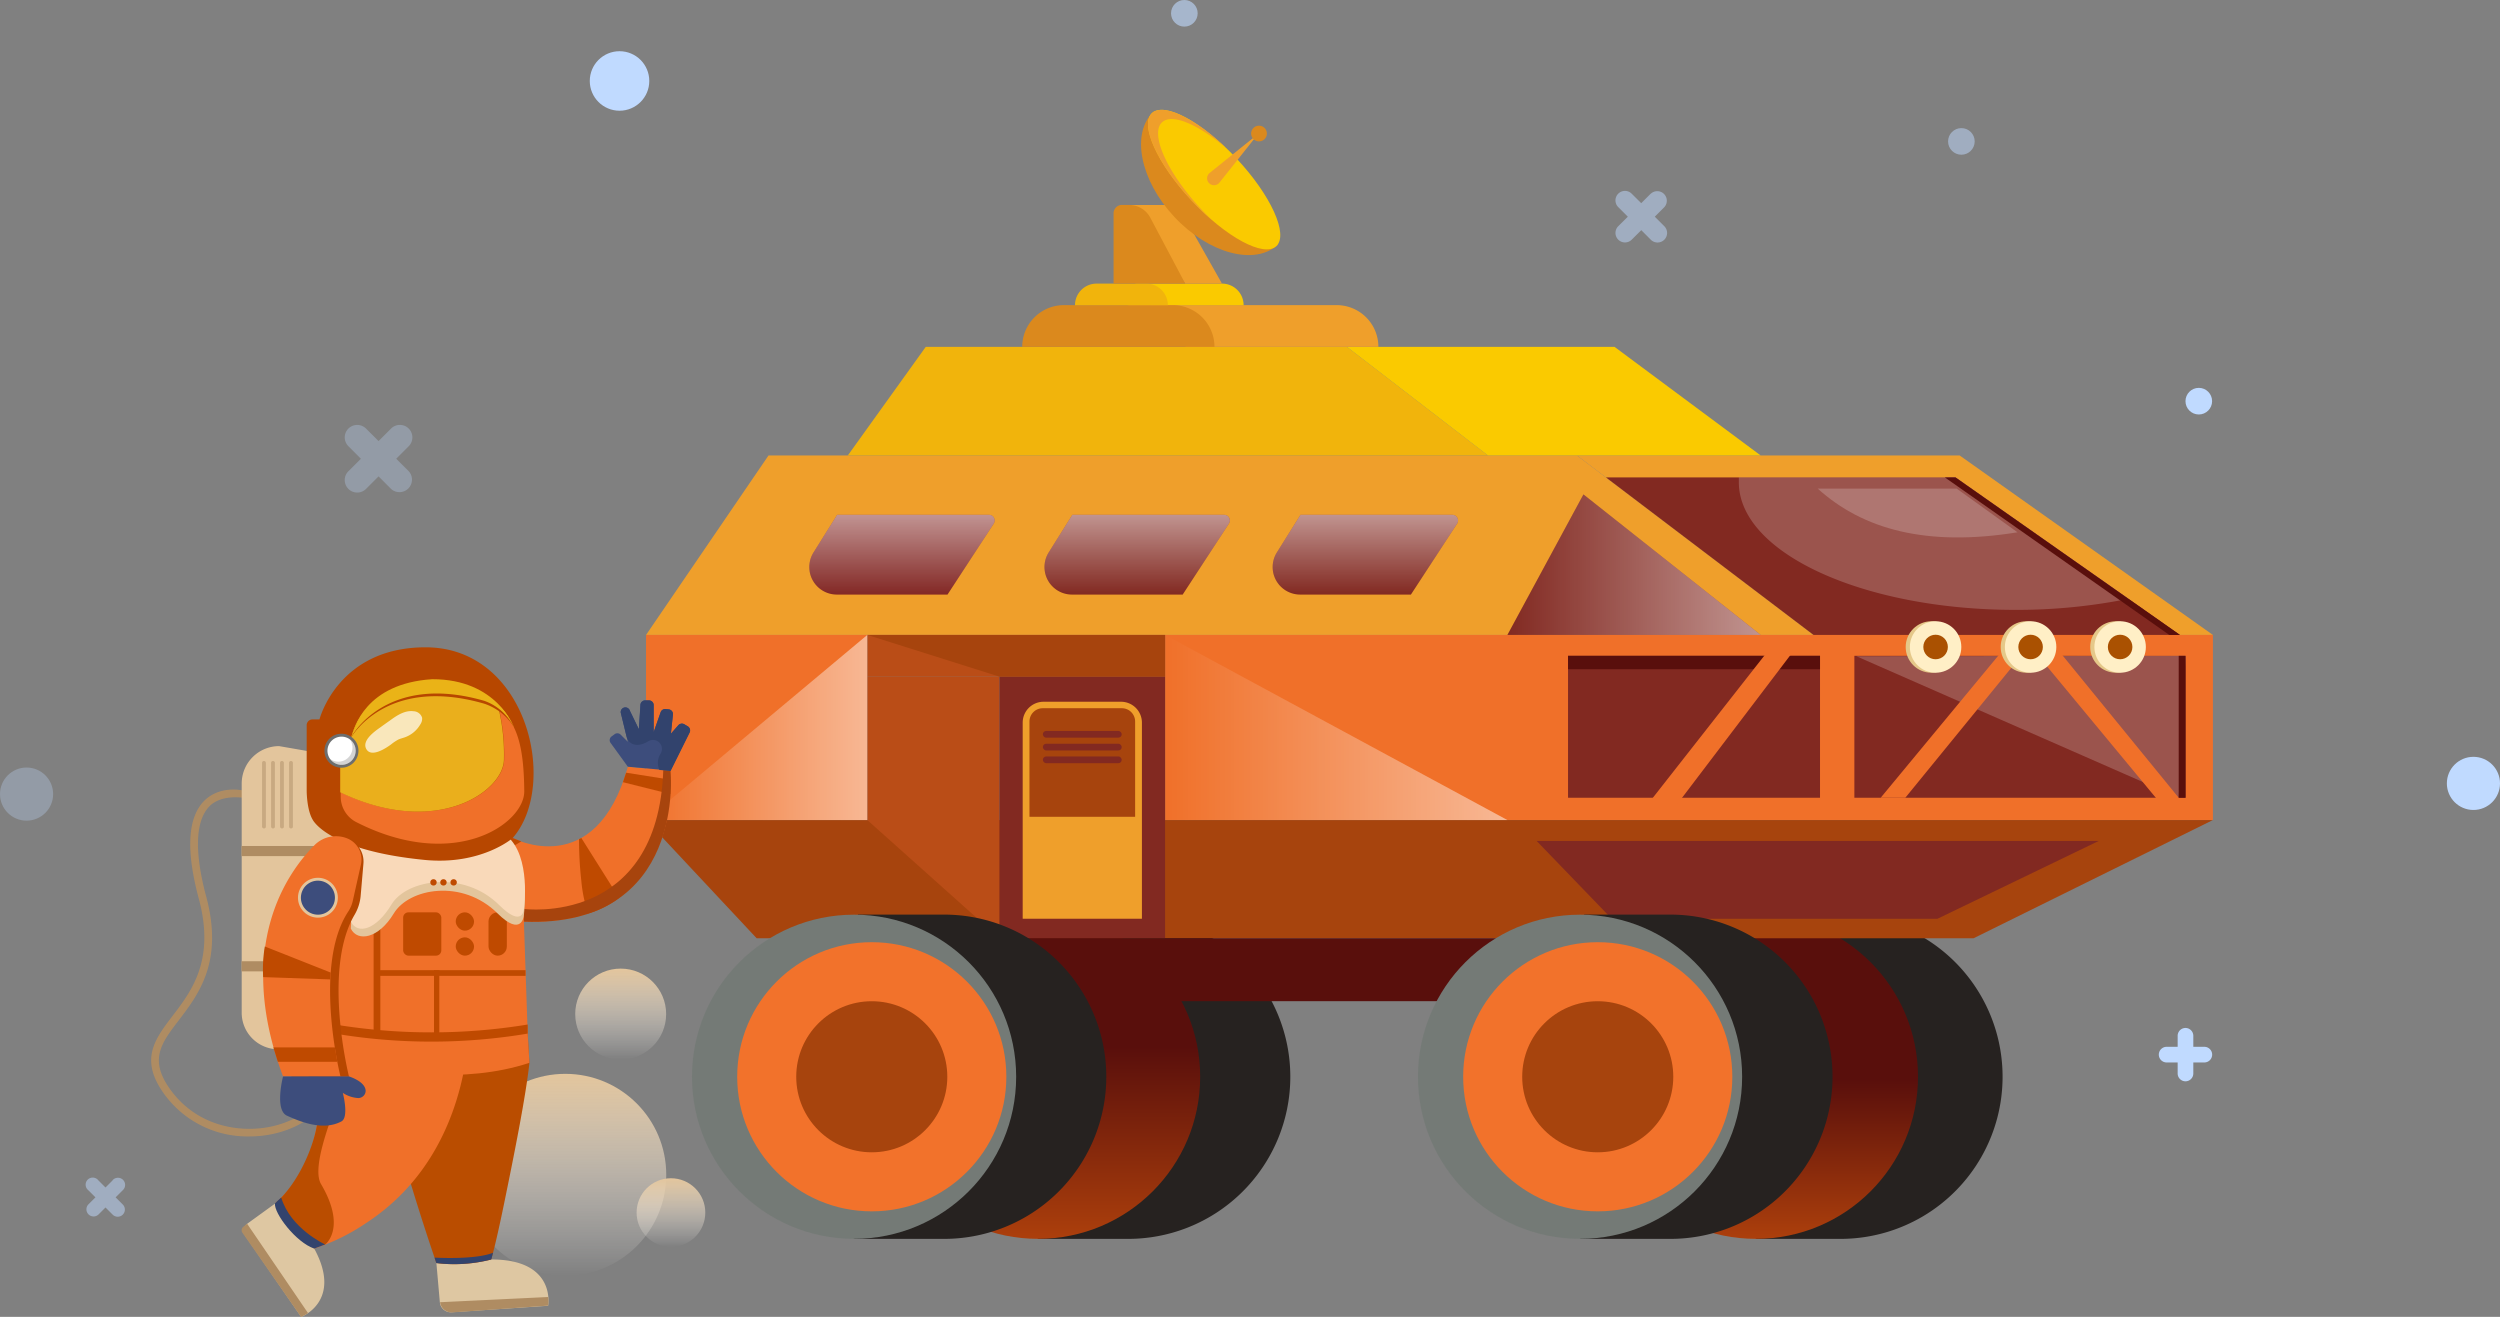 <svg xmlns="http://www.w3.org/2000/svg" xmlns:xlink="http://www.w3.org/1999/xlink" viewBox="0 0 478.91 252.27"><rect x="0" y="0" width="478.91" height="252.27" fill="#808080" stroke="none"/><defs><style>.cls-1{isolation:isolate;}.cls-2{fill:url(#linear-gradient);}.cls-3{fill:url(#linear-gradient-2);}.cls-4{fill:url(#linear-gradient-3);}.cls-5{fill:#262220;}.cls-6{fill:url(#linear-gradient-4);}.cls-7{fill:url(#linear-gradient-5);}.cls-8{fill:#ef9f2b;}.cls-9{fill:#f07029;}.cls-10{fill:#a7440d;}.cls-11{fill:#ba4d17;}.cls-12{fill:#822921;}.cls-13{fill:#590f0c;}.cls-14,.cls-15,.cls-16,.cls-18,.cls-25,.cls-26,.cls-48{opacity:0.5;}.cls-14,.cls-15,.cls-16,.cls-18,.cls-24,.cls-25,.cls-26{mix-blend-mode:overlay;}.cls-14{fill:url(#linear-gradient-6);}.cls-15{fill:url(#linear-gradient-7);}.cls-16{fill:url(#linear-gradient-8);}.cls-17{fill:#832825;}.cls-18{fill:url(#linear-gradient-9);}.cls-19{fill:#f1b40c;}.cls-20{fill:#faca00;}.cls-21{fill:#db891d;}.cls-22{fill:#747a76;}.cls-23{fill:#f2722b;}.cls-24,.cls-39,.cls-42{fill:#fff;}.cls-24,.cls-43{opacity:0.2;}.cls-25{fill:url(#linear-gradient-10);}.cls-26{fill:url(#linear-gradient-11);}.cls-27{fill:#e5c889;}.cls-28{fill:#ffefc6;}.cls-29{fill:#aa5101;}.cls-30{fill:#af8c62;}.cls-31{fill:#ba4d00;}.cls-32{fill:#dec7a2;}.cls-33{fill:#e3c59c;}.cls-34{fill:#bf4a00;}.cls-35{fill:#3d4d7c;}.cls-36{fill:#f9d9b9;}.cls-37{fill:#b74700;}.cls-38{fill:#eaaf1c;}.cls-39{opacity:0.7;}.cls-40{fill:#eab317;}.cls-41{fill:#6d6e6e;}.cls-43{fill:#2c2a2a;}.cls-44{fill:#32436d;}.cls-45{fill:#c8a981;}.cls-46,.cls-47,.cls-48,.cls-49{fill:#c0daff;}.cls-47{opacity:0.3;}.cls-49{opacity:0.6;}</style><linearGradient id="linear-gradient" x1="108.29" y1="244.39" x2="108.29" y2="205.72" gradientUnits="userSpaceOnUse"><stop offset="0" stop-color="#fff" stop-opacity="0"/><stop offset="1" stop-color="#e3c59c"/></linearGradient><linearGradient id="linear-gradient-2" x1="128.53" y1="238.87" x2="128.53" y2="225.7" xlink:href="#linear-gradient"/><linearGradient id="linear-gradient-3" x1="118.9" y1="202.97" x2="118.9" y2="185.54" xlink:href="#linear-gradient"/><linearGradient id="linear-gradient-4" x1="336.37" y1="237.32" x2="336.37" y2="206.75" gradientUnits="userSpaceOnUse"><stop offset="0" stop-color="#ac3f0c"/><stop offset="1" stop-color="#590f0c"/></linearGradient><linearGradient id="linear-gradient-5" x1="198.86" y1="237.32" x2="198.86" y2="200.51" xlink:href="#linear-gradient-4"/><linearGradient id="linear-gradient-6" x1="288.76" y1="108.17" x2="337.28" y2="108.17" gradientUnits="userSpaceOnUse"><stop offset="0" stop-color="#fff" stop-opacity="0"/><stop offset="1" stop-color="#fff"/></linearGradient><linearGradient id="linear-gradient-7" x1="261.55" y1="113.9" x2="261.55" y2="98.62" xlink:href="#linear-gradient-6"/><linearGradient id="linear-gradient-8" x1="217.83" y1="113.9" x2="217.83" y2="98.62" xlink:href="#linear-gradient-6"/><linearGradient id="linear-gradient-9" x1="172.79" y1="113.9" x2="172.79" y2="98.62" xlink:href="#linear-gradient-6"/><linearGradient id="linear-gradient-10" x1="123.76" y1="139.36" x2="166.14" y2="139.36" xlink:href="#linear-gradient-6"/><linearGradient id="linear-gradient-11" x1="223.19" y1="139.36" x2="288.76" y2="139.36" xlink:href="#linear-gradient-6"/></defs><title>Mars Rover</title><g class="cls-1"><g id="Layer_2" data-name="Layer 2"><g id="Layer_5" data-name="Layer 5"><circle class="cls-2" cx="108.29" cy="225.05" r="19.34"/><circle class="cls-3" cx="128.53" cy="232.29" r="6.58"/><circle class="cls-4" cx="118.9" cy="194.26" r="8.71"/><path class="cls-5" d="M353.12,175.21H337.17l-.8,62.11h16.75a31.06,31.06,0,0,0,0-62.11Z"/><circle class="cls-6" cx="336.37" cy="206.27" r="31.05"/><path class="cls-5" d="M215.61,175.21h-16l-.8,62.11h16.75a31.06,31.06,0,1,0,0-62.11Z"/><circle class="cls-7" cx="198.86" cy="206.27" r="31.05"/><polygon class="cls-8" points="147.22 87.25 123.76 121.63 347.41 121.63 302.09 87.25 147.22 87.25"/><polygon class="cls-8" points="375.4 87.25 302.09 87.25 347.41 121.63 423.91 121.63 375.4 87.25"/><rect class="cls-9" x="123.76" y="121.63" width="42.38" height="35.45"/><rect class="cls-9" x="223.19" y="121.63" width="200.72" height="35.45"/><polygon class="cls-10" points="123.76 157.09 144.95 179.74 378.06 179.74 423.91 157.09 123.76 157.09"/><rect class="cls-11" x="166.14" y="121.63" width="57.04" height="8"/><polygon class="cls-11" points="166.14 157.09 191.47 179.74 191.47 129.63 166.14 129.63 166.14 157.09"/><rect class="cls-12" x="355.23" y="125.63" width="63.44" height="27.19"/><rect class="cls-12" x="300.38" y="125.63" width="48.27" height="27.19"/><rect class="cls-13" x="300.38" y="125.63" width="48.27" height="2.57"/><polygon class="cls-12" points="307.64 91.45 374.6 91.45 417.6 121.63 347.41 121.63 307.64 91.45"/><polygon class="cls-12" points="303.33 94.71 288.76 121.63 337.28 121.63 303.33 94.71"/><polygon class="cls-14" points="303.33 94.71 288.76 121.63 337.28 121.63 303.33 94.71"/><path class="cls-12" d="M249.13,98.62l-4.53,7.21a5.27,5.27,0,0,0,4.46,8.07h21.22l8.86-13.6a1.09,1.09,0,0,0-.92-1.68Z"/><path class="cls-15" d="M249.13,98.62l-4.53,7.21a5.27,5.27,0,0,0,4.46,8.07h21.22l8.86-13.6a1.09,1.09,0,0,0-.92-1.68Z"/><path class="cls-12" d="M205.42,98.62l-4.53,7.21a5.27,5.27,0,0,0,4.46,8.07h21.21l8.86-13.6a1.09,1.09,0,0,0-.91-1.68Z"/><path class="cls-16" d="M205.42,98.62l-4.53,7.21a5.27,5.27,0,0,0,4.46,8.07h21.21l8.86-13.6a1.09,1.09,0,0,0-.91-1.68Z"/><path class="cls-17" d="M160.37,98.62l-4.53,7.21a5.27,5.27,0,0,0,4.46,8.07h21.21l8.86-13.6a1.09,1.09,0,0,0-.91-1.68Z"/><path class="cls-18" d="M160.37,98.62l-4.53,7.21a5.27,5.27,0,0,0,4.46,8.07h21.21l8.86-13.6a1.09,1.09,0,0,0-.91-1.68Z"/><polygon class="cls-19" points="258.02 66.45 177.34 66.45 162.41 87.25 285.03 87.25 258.02 66.45"/><polygon class="cls-20" points="309.29 66.45 258.02 66.45 285.03 87.25 337.28 87.25 309.29 66.45"/><polygon class="cls-12" points="294.36 161.09 402.05 161.09 371.13 176.01 308.75 176.01 294.36 161.09"/><rect class="cls-12" x="191.47" y="129.63" width="31.72" height="50.11"/><rect class="cls-13" x="190.13" y="179.74" width="115.94" height="12.05"/><path class="cls-8" d="M227.22,66.45l-11.25-8h40.08a8,8,0,0,1,8,8H227.22Z"/><path class="cls-20" d="M238.23,58.46h-17.8c0-2.28-3-4.13-3-4.13H234.1a4.13,4.13,0,0,1,4.13,4.13Z"/><polygon class="cls-8" points="216.31 39.27 225.59 39.27 234.09 54.33 227.05 54.33 216.31 39.27"/><path class="cls-21" d="M244.82,46.85c-4.4,4.11-13.29,1.73-19.87-5.31S216.61,25.47,221,21.37C225,21.37,243.05,40.48,244.82,46.85Z"/><path class="cls-5" d="M180.36,175.21h-16l-.8,62.11h16.75a31.06,31.06,0,1,0,0-62.11Z"/><circle class="cls-22" cx="163.61" cy="206.27" r="31.05"/><circle class="cls-23" cx="167" cy="206.27" r="25.78"/><circle class="cls-10" cx="167" cy="206.27" r="14.47"/><path class="cls-24" d="M407.73,114.71,374.6,91.45H333.1c0,.31,0,.63,0,.94,0,13.5,23.74,24.44,53,24.44A108.14,108.14,0,0,0,407.73,114.71Z"/><path class="cls-24" d="M374.83,93.6H348.21c8.65,7.83,20.91,11.19,38.27,8.37Z"/><path class="cls-5" d="M319.43,175.21H303.48l-.8,62.11h16.75a31.06,31.06,0,1,0,0-62.11Z"/><circle class="cls-22" cx="302.68" cy="206.27" r="31.05"/><circle class="cls-23" cx="306.07" cy="206.27" r="25.78"/><circle class="cls-10" cx="306.07" cy="206.27" r="14.47"/><path class="cls-8" d="M195.91,138.43V176h22.84V138.43a4,4,0,0,0-4-4H199.91A4,4,0,0,0,195.91,138.43Z"/><path class="cls-21" d="M195.82,66.45h0a8,8,0,0,1,8-8h20.83a8,8,0,0,1,8,8H195.82Z"/><path class="cls-19" d="M210.06,54.33h9.53a4.13,4.13,0,0,1,4.13,4.13v0a0,0,0,0,1,0,0H205.93a0,0,0,0,1,0,0v0A4.13,4.13,0,0,1,210.06,54.33Z"/><polygon class="cls-10" points="191.47 129.63 166.14 121.63 223.19 121.63 223.19 129.63 191.47 129.63"/><path class="cls-10" d="M199.76,135.67H214.9a2.55,2.55,0,0,1,2.55,2.55v18.25a0,0,0,0,1,0,0H197.21a0,0,0,0,1,0,0V138.22A2.55,2.55,0,0,1,199.76,135.67Z"/><rect class="cls-12" x="199.77" y="140.02" width="15.11" height="1.29" rx="0.64" ry="0.64"/><rect class="cls-12" x="199.77" y="142.47" width="15.11" height="1.29" rx="0.64" ry="0.64"/><rect class="cls-12" x="199.77" y="144.91" width="15.11" height="1.29" rx="0.64" ry="0.64"/><path class="cls-21" d="M213.32,40.86V54.33h13.73l-6.7-12.64a4.59,4.59,0,0,0-4-2.43h-1.39A1.6,1.6,0,0,0,213.32,40.86Z"/><ellipse class="cls-20" cx="232.59" cy="34.41" rx="5.89" ry="17.44" transform="translate(39.16 168.07) rotate(-43.06)"/><path class="cls-8" d="M230.22,40.19c-6.58-7-10-14.54-7.61-16.76,1.92-1.79,7,.42,12.41,5.06-6-5.82-12.19-8.83-14.34-6.82-2.38,2.22,1,9.72,7.61,16.76a47.86,47.86,0,0,0,3.8,3.66C231.46,41.49,230.84,40.85,230.22,40.19Z"/><path class="cls-8" d="M231.71,33.14,241,25.67,233.59,35a1.33,1.33,0,0,1-2.05,0h0A1.33,1.33,0,0,1,231.71,33.14Z"/><circle class="cls-21" cx="241.18" cy="25.58" r="1.51"/><polygon class="cls-25" points="166.14 121.63 123.76 157.09 166.14 157.09 166.14 121.63"/><polygon class="cls-26" points="223.19 121.63 288.76 157.09 223.19 157.09 223.19 121.63"/><polygon class="cls-24" points="417.36 152.82 355.63 125.72 418.67 125.63 417.36 152.82"/><polygon class="cls-9" points="384.17 123.94 360.27 152.82 364.99 152.82 387.97 124.65 384.17 123.94"/><polygon class="cls-9" points="414.23 154.34 390.32 125.47 395.04 125.47 418.02 153.63 414.23 154.34"/><circle class="cls-27" cx="388.19" cy="123.94" r="4.93"/><circle class="cls-28" cx="388.99" cy="123.94" r="4.93"/><circle class="cls-29" cx="388.99" cy="123.94" r="2.35"/><circle class="cls-27" cx="369.99" cy="123.94" r="4.93"/><circle class="cls-28" cx="370.79" cy="123.94" r="4.93"/><circle class="cls-29" cx="370.79" cy="123.94" r="2.35"/><circle class="cls-27" cx="405.34" cy="123.94" r="4.93"/><circle class="cls-28" cx="406.14" cy="123.94" r="4.93"/><circle class="cls-29" cx="406.14" cy="123.94" r="2.35"/><polygon class="cls-9" points="338.08 125.47 314.89 155.04 320.54 155.04 343.41 124.92 338.08 125.47"/><polygon class="cls-13" points="374.6 91.45 417.6 121.63 415.56 121.63 372.56 91.45 374.6 91.45"/><rect class="cls-13" x="417.36" y="125.63" width="1.31" height="27.19"/><path class="cls-30" d="M47.76,217.7a19.68,19.68,0,0,1-16.34-8.17c-4.73-6.58-1.77-10.45,1.65-14.94,3.65-4.77,8.18-10.71,5-22.48-2.46-9.17-2.13-15.44,1-18.65,2.94-3,7.2-2.09,7.37-2.05l.4,1.46s-4.37-.84-6.74,1.61c-2.68,2.78-2.89,8.75-.6,17.26,3.34,12.45-1.43,18.71-5.27,23.73-3.33,4.36-5.73,7.51-1.63,13.21,5.38,7.47,14.09,8.44,19.91,7s9.64-5.08,10.27-9.57l1.44.2c-.71,5.1-5.07,9.23-11.36,10.78A21,21,0,0,1,47.76,217.7Z"/><path class="cls-31" d="M94.11,241.27h0c.75-2.73,1.59-6.49,2.45-10.68,1.85-9,4.14-20.36,4.86-27l-.33-5.56-25.66.66-3.65-.94c1.11,9.45,5.18,23.59,8.35,33.65,1.48,4.71,2.77,8.52,3.46,10.55a0,0,0,0,0,0,0S92.34,245.24,94.11,241.27Z"/><path class="cls-9" d="M89.86,192.12H58.35l1.45,8.94c3.12,9.21,1.08,22.7-7.13,29.46l7.52,8.66a39.33,39.33,0,0,0,9.81-4.8C92.21,220,89.86,192.12,89.86,192.12Z"/><path class="cls-32" d="M53,230.29a.17.17,0,0,0,0,.05l-5.61,4.06a1.7,1.7,0,0,0-.39,2.34L57.7,252.27s8-3,2.49-13.09l.11,0C60.92,238.92,53.9,232.85,53,230.29Z"/><path class="cls-33" d="M74.11,201H53.3a7,7,0,0,1-7-7V150.1a7.17,7.17,0,0,1,7.17-7.17l20.66,3.59Z"/><rect class="cls-30" x="46.28" y="162.06" width="18.63" height="1.94"/><rect class="cls-30" x="46.28" y="184.14" width="18.63" height="1.94"/><path class="cls-9" d="M98.18,160.52s15.91,8.51,22.09-13.63l8.18.76s2.93,29.95-28.09,28.91l.73,21.48.33,5.56c-12.75,4.18-26,1.77-39.27.16l3.52-42.14,20.92,3.12Z"/><path class="cls-34" d="M98.18,160.52s-10.7,6.6-26,1.48l-2.37.44s16.34,7.55,30.06-1.26Z"/><path class="cls-34" d="M111.36,160.52,118.59,172a17.47,17.47,0,0,1-5.93,3,27.11,27.11,0,0,1-1.3-6.27,71.56,71.56,0,0,1-.44-8A1.64,1.64,0,0,0,111.36,160.52Z"/><polygon class="cls-34" points="128.43 152.12 119.33 149.84 119.94 148.02 128.52 149.38 128.43 152.12"/><path class="cls-10" d="M100.36,176.56v-2.44s25.69,3.42,26.7-26.6l1.39.13S131.52,177.76,100.36,176.56Z"/><path class="cls-34" d="M64.16,196.26a114.08,114.08,0,0,0,36.93,0V198a111.65,111.65,0,0,1-36.93,0Z"/><path class="cls-35" d="M131.74,139.13l-.66-.39a.91.91,0,0,0-1.14.19l-1.42,1.62.38-3.58a.91.91,0,0,0-.79-1.08l-.6-.06a.86.86,0,0,0-.45.07.9.9,0,0,0-.5.53l-1.34,3.81v-5.16a.9.9,0,0,0-.9-.91h-.73a.91.91,0,0,0-.9.78l-.31,4.74-1.7-3.5a.92.92,0,0,0-.88-.68.9.9,0,0,0-.89,1l1.36,5.59-1.37-1.36a.89.89,0,0,0-1.17-.09l-.57.42a.89.89,0,0,0-.19,1.25l3.3,4.55,6.79.63,1.39.13,3.63-7.31A.91.91,0,0,0,131.74,139.13Z"/><rect class="cls-34" x="71.57" y="174.77" width="1.29" height="23.6"/><rect class="cls-34" x="72.22" y="185.85" width="28.46" height="1.09"/><rect class="cls-34" x="83.14" y="185.85" width="1.02" height="12.52"/><rect class="cls-34" x="87.3" y="174.77" width="3.51" height="3.51" rx="1.76" ry="1.76"/><rect class="cls-34" x="93.58" y="174.77" width="3.51" height="8.3" rx="1.76" ry="1.76"/><rect class="cls-34" x="87.3" y="179.56" width="3.51" height="3.51" rx="1.76" ry="1.76"/><rect class="cls-34" x="77.23" y="174.77" width="7.31" height="8.3" rx="1.01" ry="1.01"/><path class="cls-32" d="M83.6,242l.66,7.47a2.12,2.12,0,0,0,2.25,1.92L105,250.14s1.64-8.87-10.85-8.87h0a28.49,28.49,0,0,1-10.52.7A0,0,0,0,0,83.6,242Z"/><path class="cls-33" d="M67.2,177.89c1.3,2.6,5.32,1.93,8.23-2.9s13.12-6.73,19.9,0c4.58,4.53,5,.5,5,.5s1.47-10.06-3.27-14-29.17,1.77-29.17,1.77Z"/><path class="cls-36" d="M67.2,176.53c1.3,2.59,4.88,1.58,7.79-3.26s13.84-6.63,20.63.1c4.57,4.53,4.74.75,4.74.75s1.47-10.06-3.27-14-29.17,1.76-29.17,1.76Z"/><path class="cls-37" d="M81.52,124c-16.8,0-20.32,13.81-20.32,13.81H59.86A1.12,1.12,0,0,0,58.75,139v12.51s0,3.56,1.13,5.48c0,0,2.73,5.9,21.46,7.74,10.81,1.06,16.84-4.16,16.84-4.16C107.08,150.5,101.13,124,81.52,124Z"/><path class="cls-9" d="M95.58,135.79a38,38,0,0,1,1,9.67c0,6.1-12.91,15.19-31.31,6.32v.84a5.47,5.47,0,0,0,3,4.88c18.84,9.57,32.16.3,32.16-5.9C100.36,143.65,99.29,138.61,95.58,135.79Z"/><path class="cls-38" d="M96.53,145.46a38,38,0,0,0-1-9.67c-2.64-2-6.62-2.89-12.51-2.89a18.42,18.42,0,0,0-17.85,12.47v6.41C83.62,160.65,96.53,151.56,96.53,145.46Z"/><path class="cls-39" d="M72.87,139.33c.6-.44,1.21-.87,1.82-1.3,1.36-1,2.89-2,4.54-1.78a1.77,1.77,0,0,1,1.63,1.24,1.89,1.89,0,0,1-.3,1.21,5.6,5.6,0,0,1-3,2.54c-.42.15-.86.25-1.27.44a9.41,9.41,0,0,0-1.41.95c-1,.73-3.73,2.53-4.69.89S71.77,140.1,72.87,139.33Z"/><path class="cls-40" d="M67.31,141.16s6.52-12.95,25.48-7.44c3.74,1.21,5.68,5.66,5.68,5.66s-3.2-9.29-15.68-9.27C70,130.93,67.81,139.45,67.31,141.16Z"/><path class="cls-37" d="M67.2,141.38s6.63-12.08,25.59-6.57a10.69,10.69,0,0,1,5.54,4.29s-3.06-7.92-15.54-7.9C70,132,67.7,139.67,67.2,141.38Z"/><path class="cls-40" d="M67.31,141.16s6.52-12.4,25.48-6.9a10,10,0,0,1,5.42,4.62s-2.94-8.25-15.42-8.22C70,131.47,67.81,139.45,67.31,141.16Z"/><circle class="cls-41" cx="65.41" cy="143.81" r="3.26"/><path class="cls-42" d="M67,141.62a2.7,2.7,0,1,0,1.13,2.19A2.69,2.69,0,0,0,67,141.62Z"/><path class="cls-43" d="M67,141.62a2.63,2.63,0,0,1,.52,1.58,2.7,2.7,0,0,1-4.29,2.19A2.7,2.7,0,1,0,67,141.62Z"/><path class="cls-37" d="M60.18,162.25c-5,5.65-13.41,19.71-4.32,44h11s-5.12-20.31,1-30.9a8.74,8.74,0,0,0,1.22-3.63l.54-6.27a4.69,4.69,0,0,0-3-4.79h0A5.87,5.87,0,0,0,60.18,162.25Z"/><path class="cls-9" d="M60.3,161.85c-5.36,5.37-15.39,19.52-6.08,44.36h11s-5.36-21.31,1.53-31.65a6.25,6.25,0,0,0,.85-2.07l1.55-6.92a4.36,4.36,0,0,0-2.73-5h0A5.78,5.78,0,0,0,60.3,161.85Z"/><circle class="cls-33" cx="60.9" cy="171.97" r="3.82"/><circle class="cls-35" cx="60.9" cy="171.97" r="3.26" transform="translate(-120.46 191.73) rotate(-76.72)"/><path class="cls-34" d="M63.28,187.62l-12.87-.44a26.85,26.85,0,0,1,.32-5.87l12.62,5Z"/><polygon class="cls-34" points="53.22 203.4 64.62 203.4 64.16 200.64 52.37 200.64 53.22 203.4"/><path class="cls-44" d="M131.74,139.13l-.66-.39a.91.91,0,0,0-1.14.19l-1.42,1.62.38-3.58a.91.91,0,0,0-.79-1.08l-.6-.06a.86.86,0,0,0-.45.07.9.9,0,0,0-.5.53l-1.34,3.81v-5.17a.9.9,0,0,0-.9-.9h-.73a.91.91,0,0,0-.9.78l-.31,4.74-1.7-3.5a.92.92,0,0,0-.88-.68.9.9,0,0,0-.89,1L120,141c.44,1.82,2.25,2.2,4.19,1a1.72,1.72,0,0,1,2.28,2.49,3.28,3.28,0,0,0-.15,3l.75.07,1.39.13,3.63-7.31A.91.91,0,0,0,131.74,139.13Z"/><path class="cls-31" d="M64.62,210.93c-1.68,4.64-4.86,12.91-3.13,15.88,5,8.48.8,11.59.8,11.59a3.81,3.81,0,0,0-2.1.78c-3-2.35-7.24-5.69-7.21-8.89,4.17-3.75,7-10.42,7.71-14.65A41.12,41.12,0,0,1,64.62,210.93Z"/><path class="cls-35" d="M54.22,206.21s-1.67,6.43.76,7.52,6.87,3,10.43,1.09c1.49-.81.26-5.47.26-5.47a5.91,5.91,0,0,0,3,1c1.5-.05,2.75-2.55-1.81-4.15Z"/><path class="cls-30" d="M47.32,234.4,59,251.53a6.69,6.69,0,0,1-1.34.74L46.44,236.16a.85.85,0,0,1,.15-1.13Z"/><circle class="cls-34" cx="83.04" cy="169.03" r="0.61"/><circle class="cls-34" cx="84.95" cy="169.03" r="0.61"/><circle class="cls-34" cx="86.9" cy="169.03" r="0.61"/><path class="cls-44" d="M83.24,240.91s7.75.47,11.21-.93l-.34,1.29a28.53,28.53,0,0,1-10.52.69Z"/><path class="cls-30" d="M84.26,249.46l20.74-1a6.32,6.32,0,0,1,0,1.65l-18.19,1.29a2.24,2.24,0,0,1-2.51-2Z"/><path class="cls-44" d="M52.67,230.52c-.21,1.89,4,7.47,7.52,8.66l2.1-.78s-6.66-3.05-8.42-9C53.19,230,52.67,230.52,52.67,230.52Z"/><rect class="cls-45" x="51.93" y="145.78" width="0.73" height="12.92" rx="0.33" ry="0.33"/><rect class="cls-45" x="50.2" y="145.78" width="0.73" height="12.92" rx="0.33" ry="0.33"/><rect class="cls-45" x="53.65" y="145.78" width="0.73" height="12.92" rx="0.33" ry="0.33"/><rect class="cls-45" x="55.38" y="145.78" width="0.73" height="12.92" rx="0.33" ry="0.33"/><path class="cls-46" d="M422.27,200.53h-2.11v-2.11a1.49,1.49,0,0,0-3,0v2.11h-2.11a1.49,1.49,0,0,0,0,3h2.11v2.11a1.49,1.49,0,0,0,3,0v-2.11h2.11a1.49,1.49,0,0,0,0-3Z"/><path class="cls-47" d="M70.12,93.66l2.4-2.4,2.39,2.4a2.4,2.4,0,0,0,3.39-3.39l-2.4-2.39,2.4-2.4a2.39,2.39,0,0,0-3.39-3.38l-2.39,2.39-2.4-2.39a2.39,2.39,0,0,0-3.38,3.38l2.39,2.4-2.39,2.39a2.39,2.39,0,0,0,3.38,3.39Z"/><path class="cls-48" d="M316.22,37.1l-1.82,1.82-1.83-1.82A1.82,1.82,0,1,0,310,39.68l1.83,1.83L310,43.33a1.82,1.82,0,1,0,2.58,2.58l1.83-1.82,1.82,1.83a1.83,1.83,0,0,0,2.59-2.59L317,41.51l1.83-1.83a1.83,1.83,0,0,0-2.59-2.58Z"/><path class="cls-48" d="M21.58,226.11l-1.37,1.37-1.37-1.37A1.36,1.36,0,1,0,16.91,228l1.37,1.37-1.37,1.37a1.37,1.37,0,0,0,1.93,1.94l1.37-1.37,1.37,1.37a1.37,1.37,0,0,0,1.94-1.94l-1.37-1.37L23.52,228a1.37,1.37,0,1,0-1.94-1.93Z"/><circle class="cls-47" cx="5.09" cy="152.12" r="5.09"/><circle class="cls-49" cx="226.88" cy="2.55" r="2.55"/><circle class="cls-46" cx="473.82" cy="150.07" r="5.09"/><circle class="cls-46" cx="118.68" cy="15.51" r="5.7"/><circle class="cls-48" cx="375.73" cy="27.09" r="2.55"/><circle class="cls-46" cx="421.21" cy="76.85" r="2.55"/></g></g></g></svg>